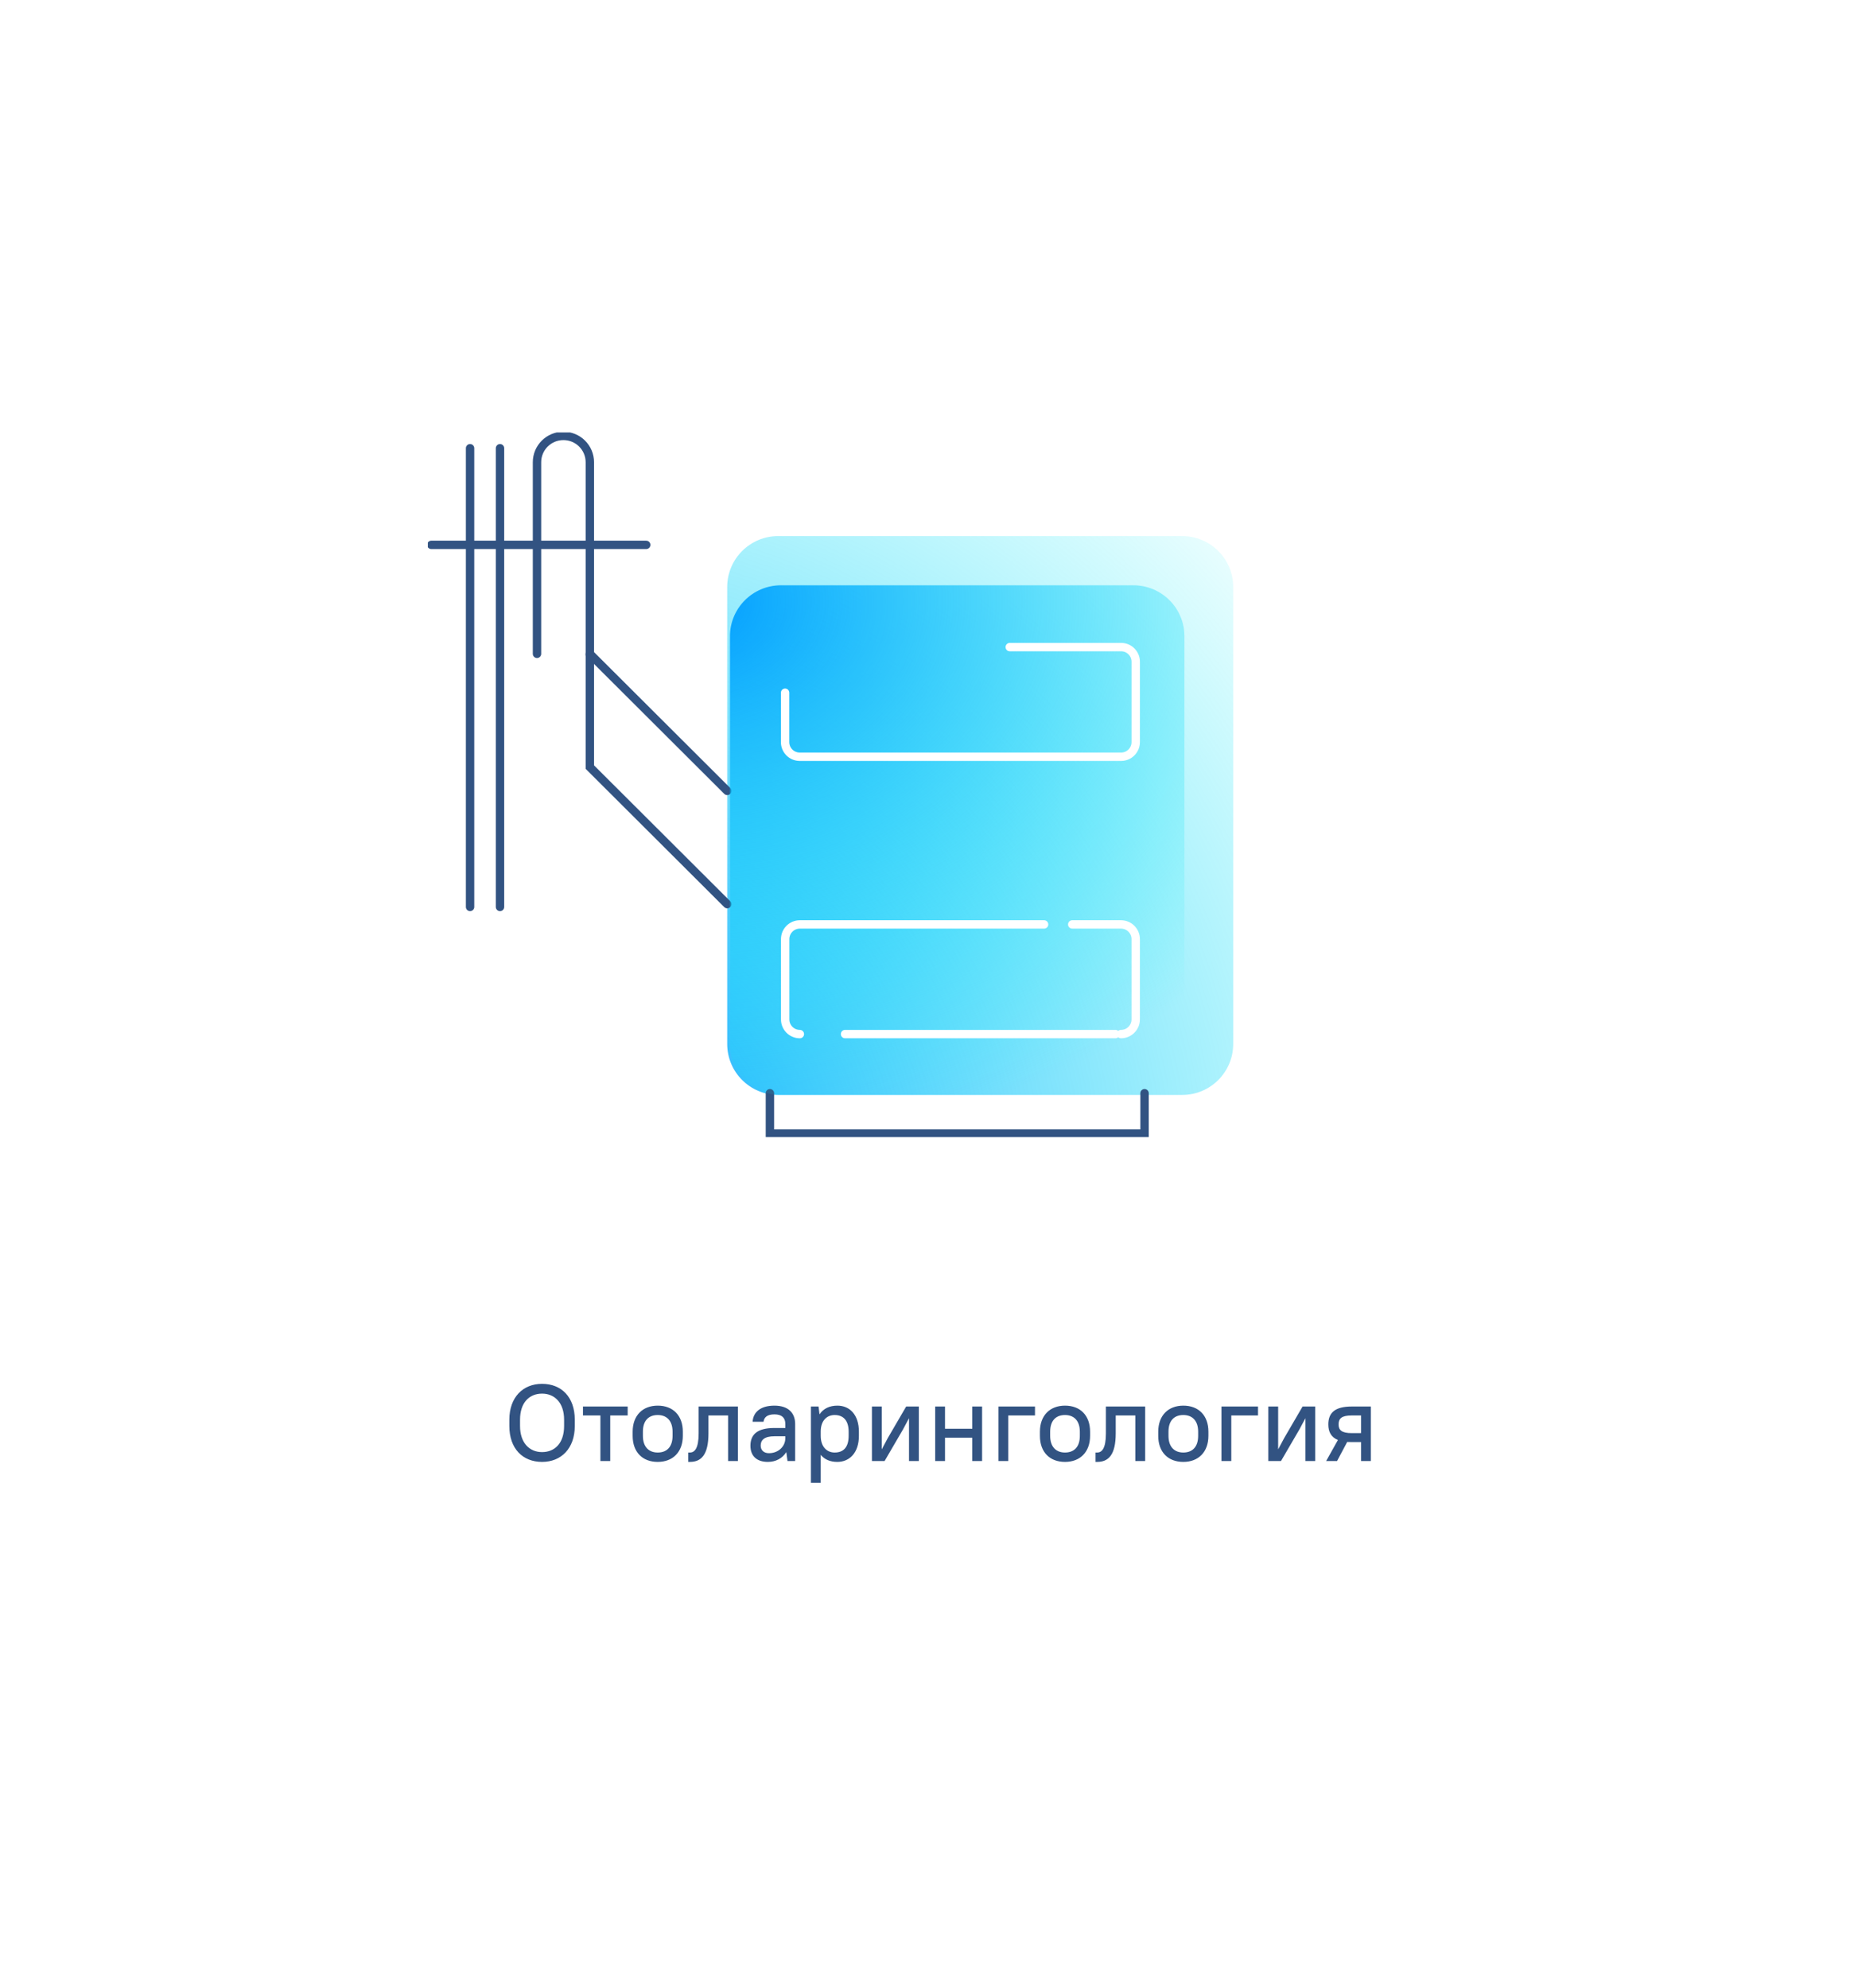 <?xml version="1.0" encoding="UTF-8"?> <svg xmlns="http://www.w3.org/2000/svg" width="221" height="237" viewBox="0 0 221 237" fill="none"> <g filter="url(#filter0_d_568_250)"> <rect x="24" y="24" width="172.426" height="188.017" rx="10" fill="white"></rect> </g> <path d="M64.615 174.282C66.903 174.282 68.515 172.67 68.515 170.005V169.251C68.515 166.56 66.929 164.974 64.615 164.974C62.327 164.974 60.715 166.586 60.715 169.251V170.005C60.715 172.696 62.301 174.282 64.615 174.282ZM64.615 173.112C63.107 173.112 61.989 172.007 61.989 170.005V169.251C61.989 167.223 63.081 166.144 64.615 166.144C66.136 166.144 67.241 167.249 67.241 169.251V170.005C67.241 172.033 66.149 173.112 64.615 173.112ZM69.49 168.744H71.57V174.178H72.74V168.744H74.82V167.678H69.49V168.744ZM78.403 174.282C80.21 174.282 81.393 173.099 81.393 171.175V170.681C81.393 168.744 80.223 167.574 78.403 167.574C76.596 167.574 75.413 168.757 75.413 170.681V171.175C75.413 173.112 76.583 174.282 78.403 174.282ZM78.403 173.164C77.324 173.164 76.635 172.475 76.635 171.175V170.681C76.635 169.368 77.311 168.692 78.403 168.692C79.482 168.692 80.171 169.381 80.171 170.681V171.175C80.171 172.488 79.495 173.164 78.403 173.164ZM82.044 174.282H82.239C83.591 174.282 84.449 173.437 84.449 170.876V168.744H86.789V174.178H87.959V167.678H83.279V170.876C83.279 172.683 82.798 173.164 82.239 173.164H82.044V174.282ZM91.533 174.282C92.482 174.282 93.262 173.853 93.73 173.112L93.873 174.178H94.783V169.758C94.783 168.419 93.938 167.574 92.313 167.574C90.597 167.574 89.778 168.393 89.713 169.498H91.013C91.078 168.978 91.442 168.614 92.313 168.614C93.197 168.614 93.613 169.03 93.613 169.758V170.239H92.313C90.246 170.239 89.453 171.032 89.453 172.358C89.453 173.554 90.181 174.282 91.533 174.282ZM91.663 173.242C91.039 173.242 90.675 172.878 90.675 172.332C90.675 171.669 91.117 171.227 92.313 171.227H93.613V171.461C93.613 172.423 92.794 173.242 91.663 173.242ZM99.808 174.282C101.277 174.282 102.382 173.177 102.382 171.175V170.681C102.382 168.666 101.29 167.574 99.82 167.574C98.885 167.574 98.144 167.925 97.689 168.614L97.572 167.678H96.662V176.778H97.832V173.437C98.287 173.996 98.963 174.282 99.808 174.282ZM99.496 173.164C98.534 173.164 97.832 172.449 97.832 171.175V170.59C97.858 169.355 98.559 168.692 99.496 168.692C100.523 168.692 101.16 169.342 101.16 170.681V171.175C101.16 172.54 100.536 173.164 99.496 173.164ZM108.356 174.178H109.526V167.678H108.018L105.821 171.448L105.106 172.787V167.678H103.936V174.178H105.444L107.641 170.408L108.356 169.069V174.178ZM115.897 174.178H117.067V167.678H115.897V170.33H112.647V167.678H111.477V174.178H112.647V171.396H115.897V174.178ZM119.018 174.178H120.188V168.744H123.373V167.678H119.018V174.178ZM126.95 174.282C128.757 174.282 129.94 173.099 129.94 171.175V170.681C129.94 168.744 128.77 167.574 126.95 167.574C125.143 167.574 123.96 168.757 123.96 170.681V171.175C123.96 173.112 125.13 174.282 126.95 174.282ZM126.95 173.164C125.871 173.164 125.182 172.475 125.182 171.175V170.681C125.182 169.368 125.858 168.692 126.95 168.692C128.029 168.692 128.718 169.381 128.718 170.681V171.175C128.718 172.488 128.042 173.164 126.95 173.164ZM130.591 174.282H130.786C132.138 174.282 132.996 173.437 132.996 170.876V168.744H135.336V174.178H136.506V167.678H131.826V170.876C131.826 172.683 131.345 173.164 130.786 173.164H130.591V174.282ZM141.054 174.282C142.861 174.282 144.044 173.099 144.044 171.175V170.681C144.044 168.744 142.874 167.574 141.054 167.574C139.247 167.574 138.064 168.757 138.064 170.681V171.175C138.064 173.112 139.234 174.282 141.054 174.282ZM141.054 173.164C139.975 173.164 139.286 172.475 139.286 171.175V170.681C139.286 169.368 139.962 168.692 141.054 168.692C142.133 168.692 142.822 169.381 142.822 170.681V171.175C142.822 172.488 142.146 173.164 141.054 173.164ZM145.602 174.178H146.772V168.744H149.957V167.678H145.602V174.178ZM155.608 174.178H156.778V167.678H155.27L153.073 171.448L152.358 172.787V167.678H151.188V174.178H152.696L154.893 170.408L155.608 169.069V174.178ZM158.339 169.81C158.339 170.694 158.664 171.331 159.483 171.669L158.079 174.178H159.379L160.588 171.903C160.757 171.916 160.939 171.916 161.134 171.916H162.239V174.178H163.409V167.678H161.134C159.106 167.678 158.339 168.445 158.339 169.81ZM159.561 169.81C159.561 169.108 159.925 168.744 161.134 168.744H162.239V170.85H161.134C159.925 170.85 159.561 170.486 159.561 169.81Z" fill="#325382"></path> <g clip-path="url(#clip0_568_250)"> <path d="M140.914 63.908H92.77C89.409 63.908 86.685 66.627 86.685 69.981V124.463C86.685 127.817 89.409 130.535 92.77 130.535H140.914C144.275 130.535 147 127.817 147 124.463V69.981C147 66.627 144.275 63.908 140.914 63.908Z" fill="url(#paint0_radial_568_250)"></path> <path d="M86.685 94.287L70.31 77.948V55.11C70.31 53.37 68.904 51.967 67.161 51.967C65.417 51.967 64.011 53.37 64.011 55.11V77.948" stroke="#325382" stroke-miterlimit="10" stroke-linecap="round"></path> <path d="M51.411 64.957H77.029" stroke="#325382" stroke-miterlimit="10" stroke-linecap="round"></path> <path d="M59.602 108.123V53.435" stroke="#325382" stroke-miterlimit="10" stroke-linecap="round"></path> <path d="M56.033 108.123V53.435" stroke="#325382" stroke-miterlimit="10" stroke-linecap="round"></path> <path d="M86.684 107.787L70.31 91.449V77.949" stroke="#325382" stroke-miterlimit="10" stroke-linecap="round"></path> <path d="M91.775 130.328V135.145H136.432V130.328" stroke="#325382" stroke-miterlimit="10" stroke-linecap="round"></path> <path d="M135.1 69.775H93.1C89.738 69.775 87.014 72.494 87.014 75.848V124.462C87.014 127.816 89.738 130.535 93.1 130.535H135.1C138.461 130.535 141.186 127.816 141.186 124.462V75.848C141.186 72.494 138.461 69.775 135.1 69.775Z" fill="url(#paint1_radial_568_250)"></path> <path d="M120.363 77.143H133.636C134.599 77.143 135.38 77.922 135.38 78.882V88.475C135.38 89.436 134.599 90.215 133.636 90.215H95.329C94.366 90.215 93.585 89.436 93.585 88.475V82.583" stroke="white" stroke-linecap="round" stroke-linejoin="round"></path> <path d="M124.458 110.207H95.344C94.374 110.207 93.593 110.995 93.593 111.955V121.532C93.593 122.5 94.382 123.28 95.344 123.28" stroke="white" stroke-linecap="round" stroke-linejoin="round"></path> <path d="M127.812 110.207H133.627C134.597 110.207 135.379 110.995 135.379 111.955V121.532C135.379 122.5 134.589 123.28 133.627 123.28" stroke="white" stroke-linecap="round" stroke-linejoin="round"></path> <path d="M100.731 123.279H132.962" stroke="white" stroke-linecap="round" stroke-linejoin="round"></path> </g> <defs> <filter id="filter0_d_568_250" x="0" y="0" width="220.427" height="236.018" filterUnits="userSpaceOnUse" color-interpolation-filters="sRGB"> <feFlood flood-opacity="0" result="BackgroundImageFix"></feFlood> <feColorMatrix in="SourceAlpha" type="matrix" values="0 0 0 0 0 0 0 0 0 0 0 0 0 0 0 0 0 0 127 0" result="hardAlpha"></feColorMatrix> <feOffset></feOffset> <feGaussianBlur stdDeviation="12"></feGaussianBlur> <feComposite in2="hardAlpha" operator="out"></feComposite> <feColorMatrix type="matrix" values="0 0 0 0 0.38 0 0 0 0 0.467 0 0 0 0 0.506 0 0 0 0.1 0"></feColorMatrix> <feBlend mode="normal" in2="BackgroundImageFix" result="effect1_dropShadow_568_250"></feBlend> <feBlend mode="normal" in="SourceGraphic" in2="effect1_dropShadow_568_250" result="shape"></feBlend> </filter> <radialGradient id="paint0_radial_568_250" cx="0" cy="0" r="1" gradientUnits="userSpaceOnUse" gradientTransform="translate(64.299 141.959) scale(123.016 122.75)"> <stop stop-color="#0099FF"></stop> <stop offset="1" stop-color="#00F5F5" stop-opacity="0"></stop> </radialGradient> <radialGradient id="paint1_radial_568_250" cx="0" cy="0" r="1" gradientUnits="userSpaceOnUse" gradientTransform="translate(81.442 71.529) scale(86.237 66.138)"> <stop stop-color="#0099FF"></stop> <stop offset="1" stop-color="#00F5F5" stop-opacity="0"></stop> </radialGradient> <clipPath id="clip0_568_250"> <rect width="96" height="84" fill="white" transform="translate(51 51.557)"></rect> </clipPath> </defs> </svg> 